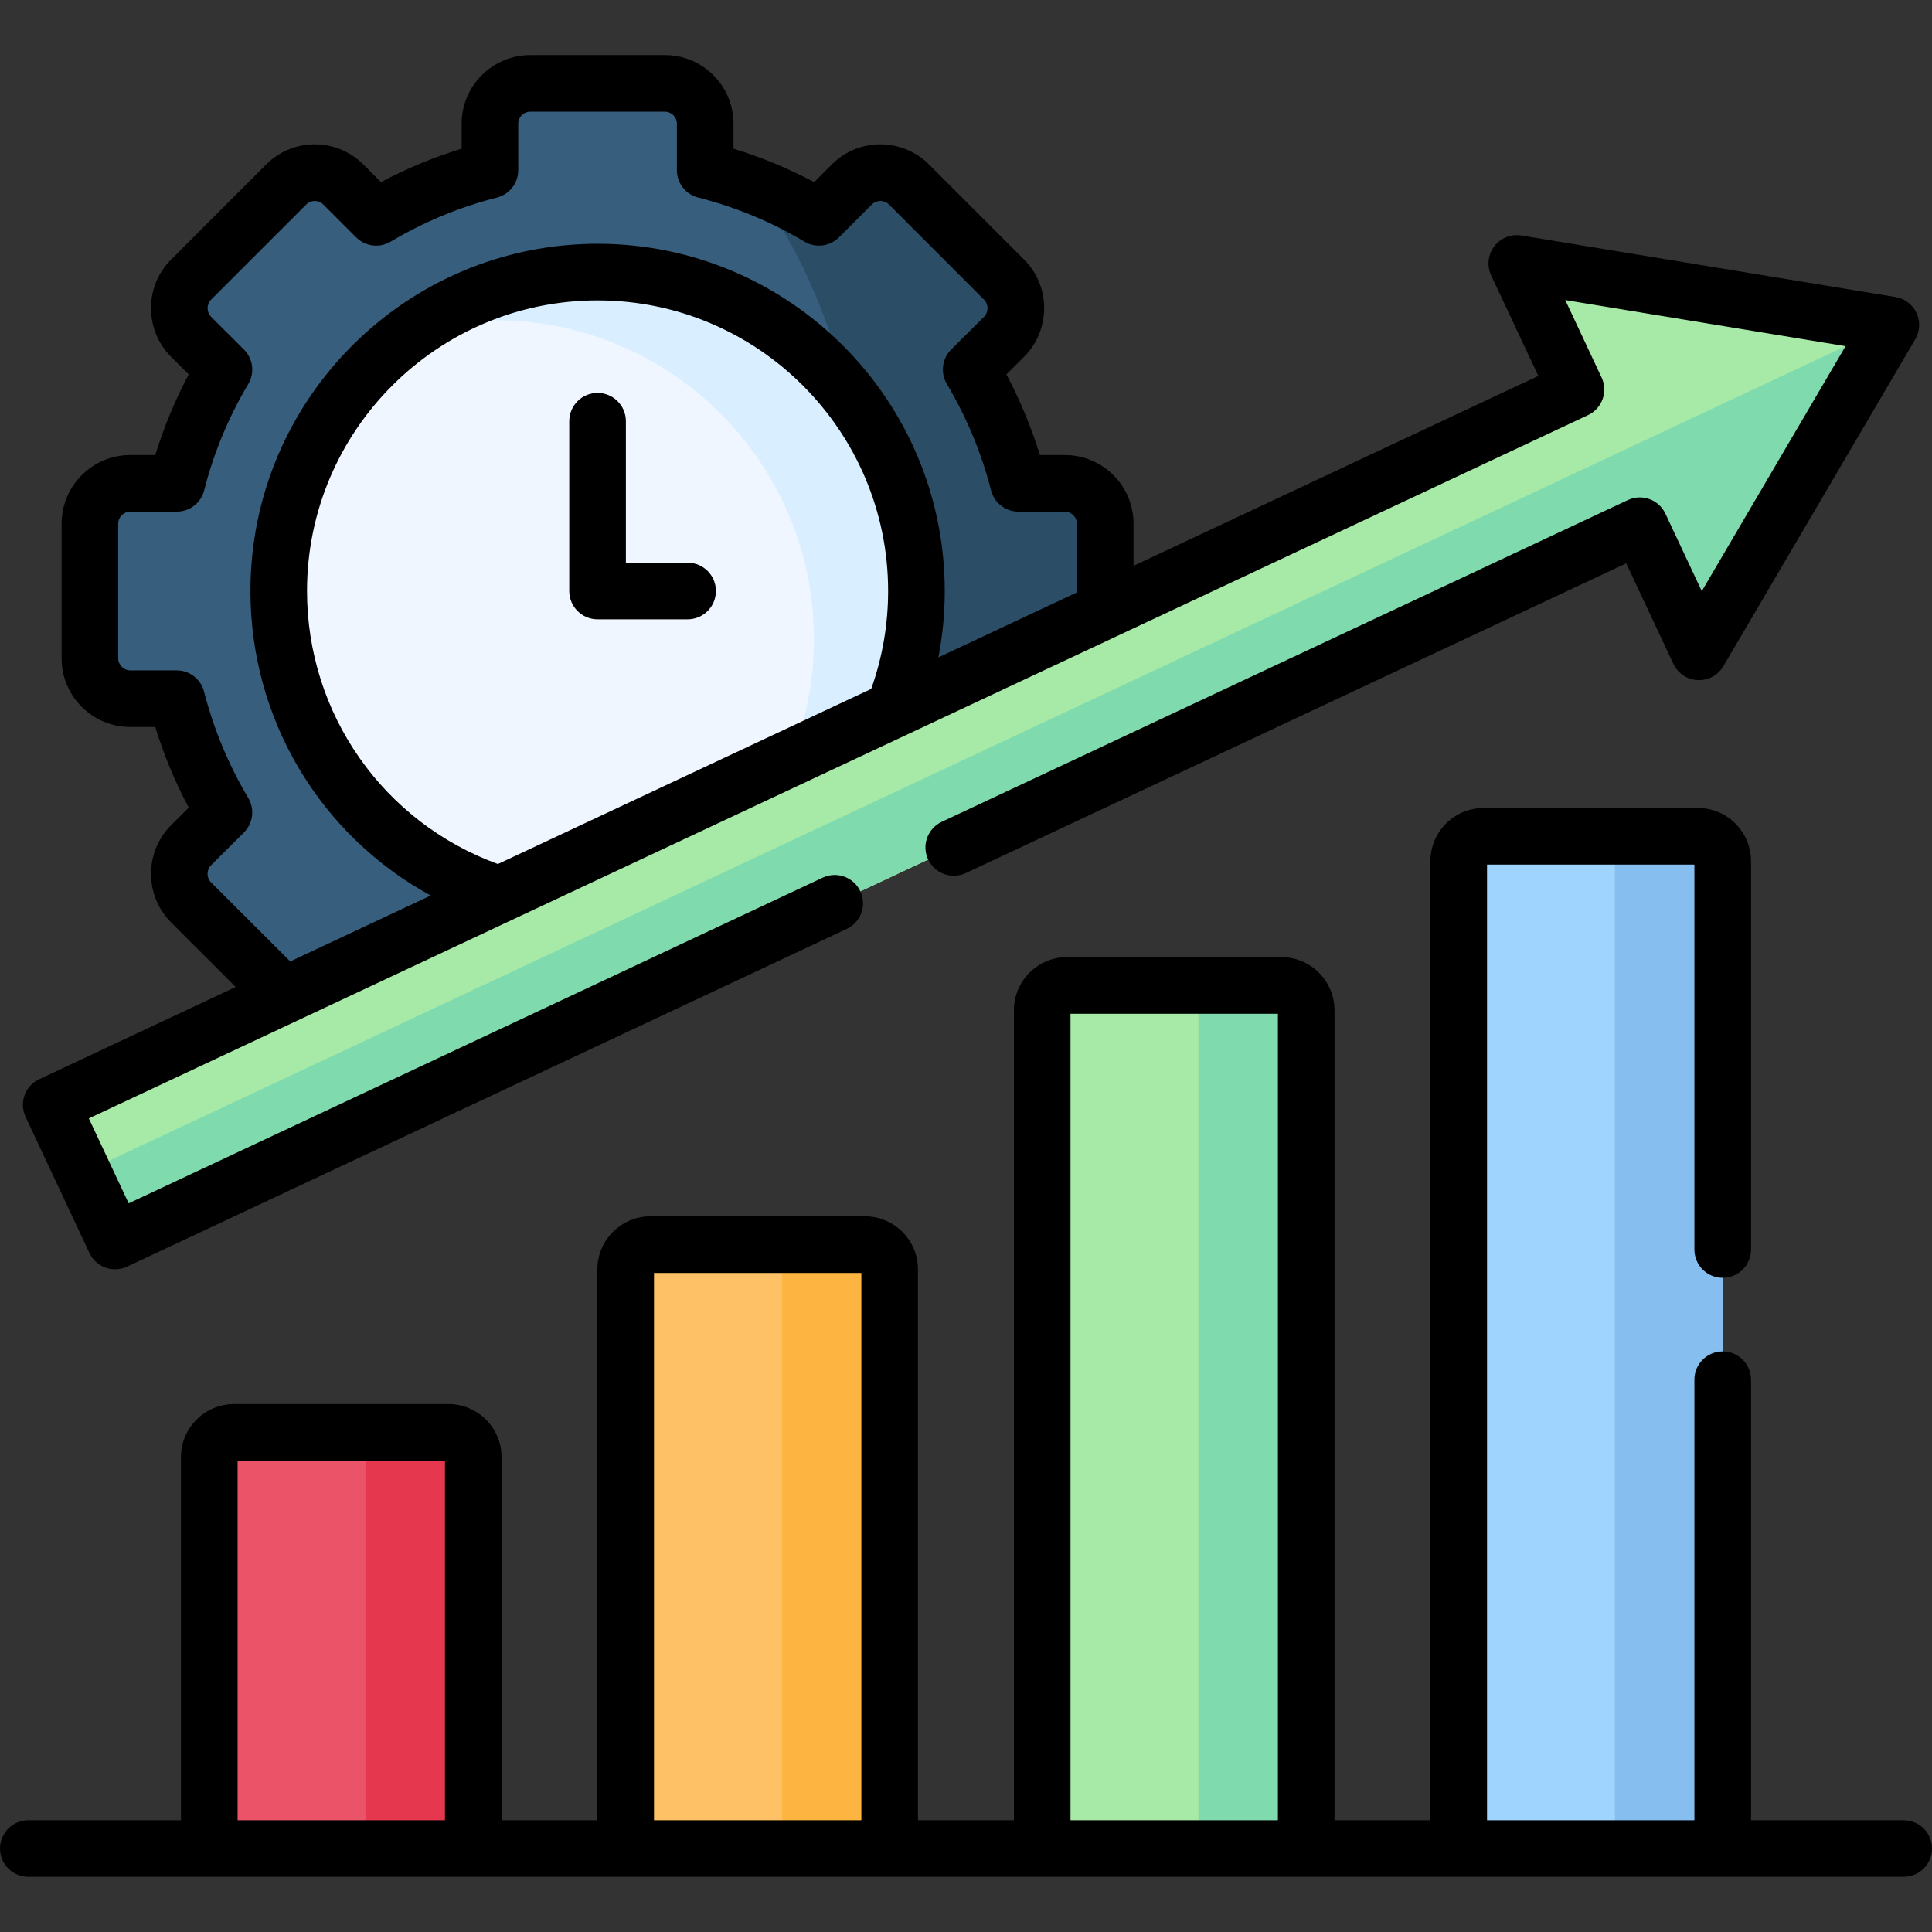 <svg width="45" height="45" viewBox="0 0 45 45" fill="none" xmlns="http://www.w3.org/2000/svg">
<rect x="0" y="0" width="45" height="45" fill="#333333" stroke="none"/>
<path fill-rule="evenodd" clip-rule="evenodd" d="M19.703 19.523L25.742 14.219V12.198C25.742 11.682 25.319 11.259 24.803 11.259H23.722C23.48 10.315 23.107 9.425 22.621 8.608L23.388 7.843C23.752 7.477 23.752 6.879 23.388 6.515L21.171 4.295C20.805 3.932 20.207 3.932 19.843 4.295L19.076 5.063C18.261 4.577 17.369 4.203 16.425 3.964V2.88C16.425 2.364 16.004 1.943 15.488 1.943H12.351C11.833 1.943 11.412 2.364 11.412 2.88V3.964C10.468 4.203 9.578 4.577 8.761 5.063L7.994 4.295C7.63 3.932 7.032 3.932 6.668 4.295L4.449 6.515C4.085 6.879 4.085 7.477 4.449 7.843L5.216 8.608C4.73 9.425 4.356 10.315 4.117 11.259H3.033C2.518 11.259 2.094 11.683 2.094 12.198V15.335C2.094 15.851 2.518 16.274 3.033 16.274H4.115C4.356 17.216 4.73 18.108 5.216 18.925L4.448 19.69C4.085 20.056 4.085 20.652 4.448 21.018L6.621 23.188L19.703 19.523Z" fill="#375E7D"/>
<path fill-rule="evenodd" clip-rule="evenodd" d="M6.491 13.765C6.491 17.071 8.651 19.872 11.636 20.836L16.288 20.021L20.815 16.53C21.156 15.676 21.345 14.744 21.345 13.765C21.345 9.664 18.022 6.338 13.918 6.338C9.818 6.338 6.491 9.664 6.491 13.765Z" fill="#EFF6FF"/>
<path fill-rule="evenodd" clip-rule="evenodd" d="M11.532 7.459C15.633 7.459 18.959 10.783 18.959 14.886C18.959 15.863 18.769 16.797 18.425 17.649L18.485 18.76L20.815 16.53C21.156 15.676 21.345 14.744 21.345 13.765C21.345 9.664 18.022 6.338 13.918 6.338C12.319 6.338 10.836 6.844 9.623 7.706C10.231 7.544 10.871 7.459 11.532 7.459Z" fill="#D9EEFF"/>
<path fill-rule="evenodd" clip-rule="evenodd" d="M19.748 9.163C20.75 10.428 21.345 12.028 21.345 13.764C21.345 14.743 21.156 15.675 20.815 16.53L25.742 14.218V12.197C25.742 11.681 25.319 11.258 24.803 11.258H23.722C23.48 10.314 23.107 9.424 22.621 8.607L23.388 7.842C23.752 7.476 23.752 6.878 23.388 6.514L21.171 4.294C20.805 3.931 20.207 3.931 19.843 4.294L19.076 5.062C18.597 4.778 18.094 4.531 17.568 4.327C18.545 5.672 19.3 7.321 19.748 9.163Z" fill="#2B4D66"/>
<path fill-rule="evenodd" clip-rule="evenodd" d="M2.68 28.904L38.195 12.244L39.572 15.181L44.042 7.567L35.33 6.135L36.707 9.072L25.743 14.217L20.815 16.529L11.636 20.834L6.621 23.186L1.192 25.733L2.68 28.904Z" fill="#A7E9A6"/>
<path fill-rule="evenodd" clip-rule="evenodd" d="M24.275 43.057H30.424V23.531C30.424 23.212 30.165 22.953 29.846 22.953H24.853C24.534 22.953 24.275 23.212 24.275 23.531V43.057H24.275Z" fill="#A7E9A6"/>
<path fill-rule="evenodd" clip-rule="evenodd" d="M14.574 43.057H20.722V29.568C20.722 29.249 20.463 28.99 20.144 28.99H15.152C14.835 28.99 14.574 29.249 14.574 29.568L14.574 43.057Z" fill="#FEC165"/>
<path fill-rule="evenodd" clip-rule="evenodd" d="M4.875 43.058H11.023V33.941C11.023 33.623 10.762 33.363 10.445 33.363H5.453C5.134 33.363 4.875 33.622 4.875 33.941L4.875 43.058Z" fill="#EB5468"/>
<path fill-rule="evenodd" clip-rule="evenodd" d="M33.977 43.057H40.125V20.058C40.125 19.74 39.864 19.48 39.547 19.48H34.555C34.236 19.48 33.977 19.74 33.977 20.058V43.057H33.977Z" fill="#9FD4FE"/>
<path fill-rule="evenodd" clip-rule="evenodd" d="M8.512 33.944V43.057H11.023V33.941C11.023 33.623 10.762 33.363 10.445 33.363H5.453C5.433 33.363 5.413 33.363 5.393 33.366H7.934C8.253 33.366 8.512 33.627 8.512 33.944Z" fill="#E5384F"/>
<path fill-rule="evenodd" clip-rule="evenodd" d="M18.214 29.571V43.057H20.723V29.568C20.723 29.249 20.463 28.99 20.145 28.99H15.152C15.132 28.99 15.114 28.99 15.095 28.993H17.636C17.954 28.993 18.214 29.254 18.214 29.571Z" fill="#FDB441"/>
<path fill-rule="evenodd" clip-rule="evenodd" d="M27.915 23.534V43.057H30.424V23.531C30.424 23.212 30.165 22.953 29.846 22.953H24.853C24.833 22.953 24.813 22.953 24.796 22.956H27.337C27.654 22.956 27.915 23.215 27.915 23.534Z" fill="#7FDBAE"/>
<path fill-rule="evenodd" clip-rule="evenodd" d="M37.614 20.061V43.057H40.125V20.058C40.125 19.74 39.864 19.48 39.547 19.48H34.555C34.535 19.48 34.515 19.48 34.495 19.483H37.036C37.355 19.483 37.614 19.742 37.614 20.061Z" fill="#85BEEF"/>
<path fill-rule="evenodd" clip-rule="evenodd" d="M2.68 28.905L38.194 12.245L39.572 15.182L44.042 7.568L1.937 27.318L2.68 28.905Z" fill="#7FDBAE"/>
<path d="M44.341 42.397H40.785V32.136C40.785 31.772 40.489 31.477 40.125 31.477C39.761 31.477 39.466 31.772 39.466 32.136V42.397H34.636V20.139H39.466V29.104C39.466 29.468 39.761 29.763 40.125 29.763C40.489 29.763 40.785 29.468 40.785 29.104V20.058C40.785 19.375 40.23 18.82 39.547 18.82H34.555C33.872 18.82 33.317 19.375 33.317 20.058V42.397H31.083V23.531C31.083 22.848 30.528 22.293 29.846 22.293H24.853C24.171 22.293 23.616 22.848 23.616 23.531V42.397H21.381V29.567C21.381 28.885 20.827 28.33 20.144 28.33H15.152C14.469 28.33 13.914 28.885 13.914 29.567V42.397H11.682V33.94C11.682 33.258 11.128 32.703 10.445 32.703H5.453C4.77 32.703 4.215 33.258 4.215 33.94V42.397H0.659C0.295 42.397 0 42.692 0 43.056C0 43.42 0.295 43.715 0.659 43.715H44.341C44.705 43.715 45 43.42 45 43.056C45 42.692 44.705 42.397 44.341 42.397ZM24.934 23.612H29.765V42.397H24.934V23.612ZM15.233 29.649H20.063V42.397H15.233V29.649ZM5.534 42.397V34.021H10.364V42.397H5.534Z" fill="black"/>
<path d="M16.016 13.106H14.578V9.812C14.578 9.447 14.283 9.152 13.918 9.152C13.554 9.152 13.259 9.447 13.259 9.812V13.765C13.259 14.13 13.554 14.425 13.918 14.425H16.016C16.38 14.425 16.675 14.13 16.675 13.765C16.675 13.401 16.38 13.106 16.016 13.106Z" fill="black"/>
<path d="M2.083 29.185C2.157 29.343 2.291 29.466 2.456 29.525C2.528 29.551 2.604 29.564 2.68 29.564C2.776 29.564 2.871 29.543 2.96 29.502L19.722 21.636C20.052 21.482 20.193 21.089 20.039 20.76C19.884 20.43 19.491 20.288 19.162 20.443L2.997 28.028L2.069 26.05L36.987 9.67C37.317 9.515 37.459 9.123 37.304 8.793L36.458 6.989L42.987 8.063L39.638 13.769L38.791 11.965C38.637 11.635 38.244 11.493 37.915 11.648L21.935 19.142C21.605 19.297 21.463 19.689 21.618 20.019C21.773 20.348 22.165 20.49 22.495 20.336L37.878 13.121L38.976 15.462C39.08 15.684 39.297 15.829 39.542 15.841C39.787 15.852 40.017 15.727 40.141 15.516L44.61 7.902C44.72 7.715 44.731 7.485 44.639 7.288C44.546 7.092 44.363 6.953 44.149 6.918L35.436 5.485C35.195 5.446 34.951 5.543 34.804 5.738C34.656 5.933 34.629 6.194 34.733 6.416L35.831 8.756L26.402 13.179V12.197C26.402 11.316 25.685 10.599 24.803 10.599H24.221C24.021 9.95 23.76 9.321 23.441 8.721L23.856 8.307C24.476 7.682 24.475 6.669 23.855 6.048L21.635 3.827C21.011 3.207 19.998 3.207 19.377 3.828L18.963 4.242C18.363 3.922 17.734 3.662 17.084 3.463V2.879C17.084 1.999 16.368 1.283 15.488 1.283H12.351C11.47 1.283 10.753 1.999 10.753 2.879V3.463C10.105 3.661 9.476 3.922 8.874 4.242L8.46 3.828C7.838 3.206 6.825 3.206 6.202 3.828L3.983 6.048C3.362 6.669 3.361 7.683 3.983 8.309L4.396 8.721C4.076 9.323 3.816 9.951 3.617 10.599H3.034C2.152 10.599 1.435 11.316 1.435 12.197V15.334C1.435 16.216 2.152 16.933 3.034 16.933H3.616C3.816 17.582 4.077 18.211 4.396 18.811L3.981 19.225C3.363 19.847 3.363 20.86 3.983 21.483L5.49 22.989L0.913 25.137C0.583 25.291 0.441 25.684 0.596 26.013L2.083 29.185ZM20.292 16.046L11.597 20.125C8.927 19.151 7.151 16.627 7.151 13.765C7.151 10.033 10.187 6.997 13.918 6.997C17.65 6.997 20.686 10.033 20.686 13.765C20.686 14.548 20.553 15.314 20.292 16.046ZM4.916 20.553C4.807 20.443 4.807 20.264 4.914 20.156L5.681 19.391C5.895 19.178 5.937 18.847 5.783 18.587C5.323 17.815 4.977 16.981 4.753 16.11C4.678 15.818 4.416 15.614 4.115 15.614H3.034C2.882 15.614 2.753 15.486 2.753 15.334V12.197C2.753 12.046 2.882 11.917 3.034 11.917H4.117C4.419 11.917 4.682 11.713 4.756 11.42C4.976 10.553 5.321 9.72 5.783 8.944C5.937 8.685 5.895 8.354 5.681 8.141L4.916 7.378C4.809 7.27 4.808 7.088 4.915 6.981L7.135 4.761C7.204 4.691 7.288 4.681 7.331 4.681C7.375 4.681 7.458 4.691 7.528 4.761L8.295 5.528C8.508 5.741 8.839 5.783 9.098 5.629C9.874 5.167 10.707 4.822 11.574 4.602C11.866 4.528 12.071 4.265 12.071 3.963V2.879C12.071 2.726 12.197 2.602 12.351 2.602H15.488C15.639 2.602 15.766 2.729 15.766 2.879V3.963C15.766 4.265 15.97 4.528 16.263 4.602C17.134 4.823 17.966 5.168 18.738 5.628C18.997 5.783 19.328 5.741 19.542 5.528L20.309 4.761C20.416 4.654 20.598 4.655 20.704 4.76L22.922 6.981C23.029 7.087 23.028 7.269 22.923 7.376L22.155 8.141C21.942 8.354 21.9 8.685 22.054 8.944C22.515 9.719 22.861 10.552 23.084 11.422C23.158 11.713 23.421 11.917 23.722 11.917H24.803C24.955 11.917 25.084 12.046 25.084 12.197V13.798L21.857 15.312C21.955 14.805 22.005 14.288 22.005 13.765C22.005 9.306 18.377 5.678 13.919 5.678C9.46 5.678 5.833 9.306 5.833 13.765C5.833 16.769 7.471 19.46 10.032 20.859L6.76 22.394L4.916 20.553Z" fill="black"/>
</svg>
